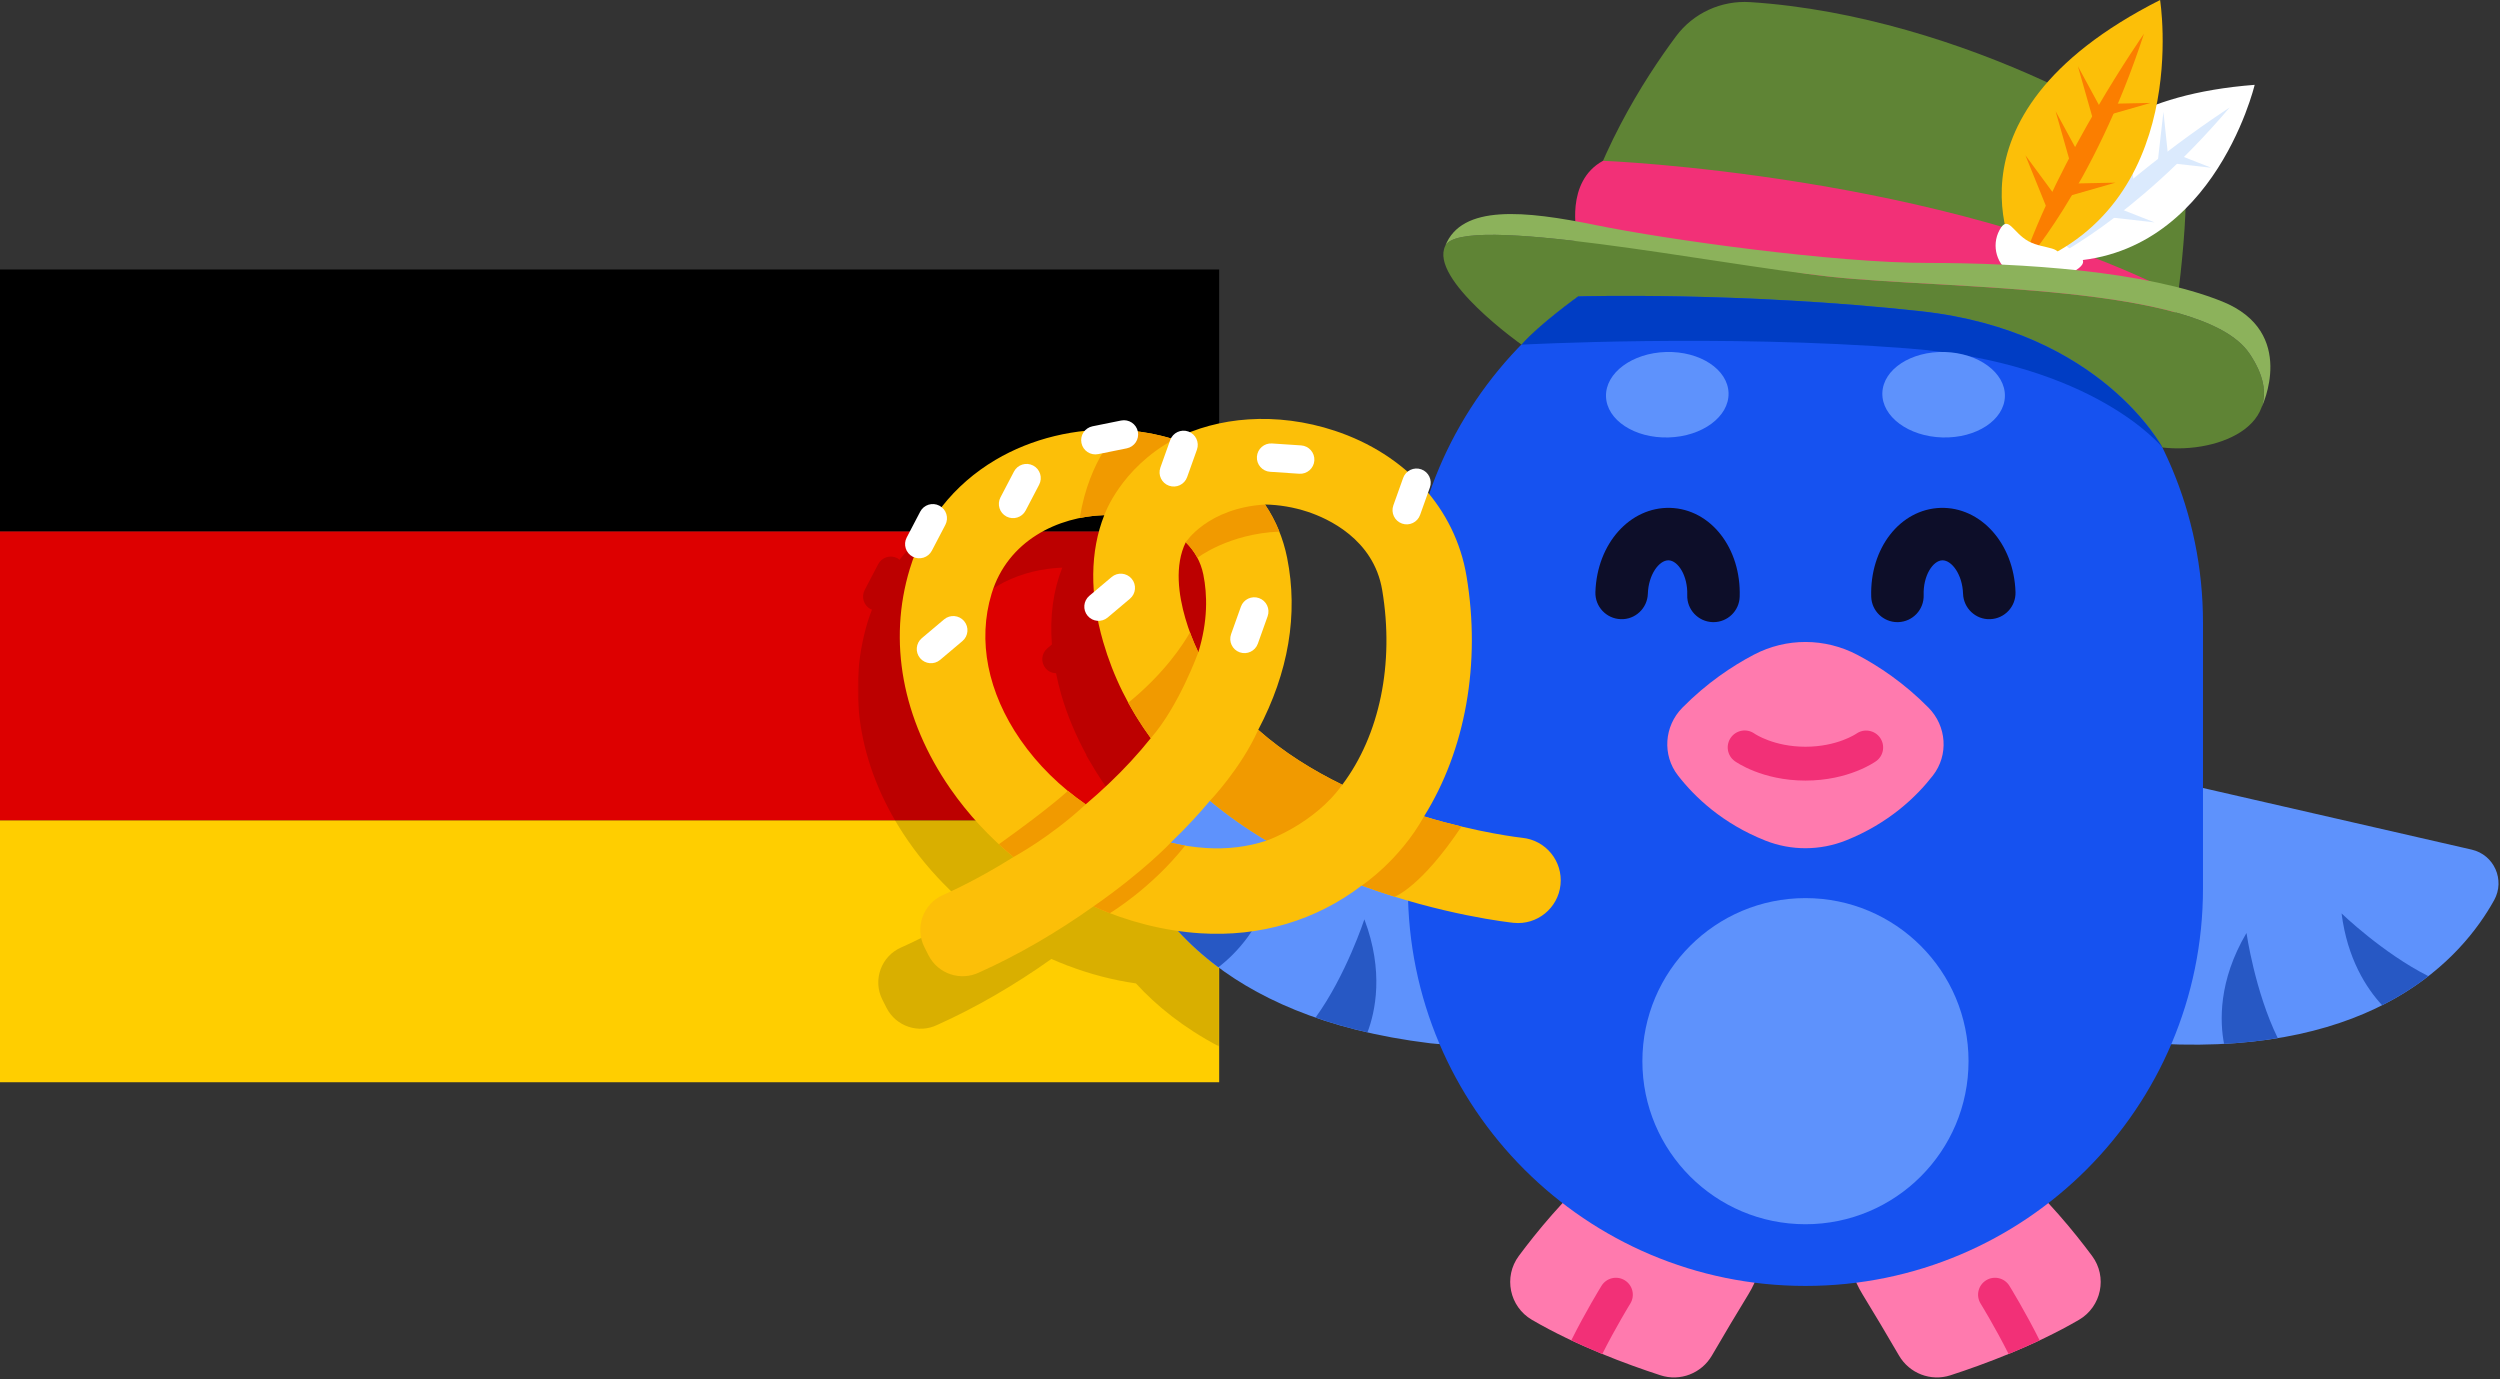<svg width="1296" height="715" viewBox="0 0 1296 715" fill="none" xmlns="http://www.w3.org/2000/svg">
<rect x="0" y="0" width="1296" height="715" fill="#333333" stroke="none"/>
<path d="M632.022 139.709H0V275.526H632.022V139.709Z" fill="black"/>
<path d="M0 561.033H632.022V425.216H0V561.033Z" fill="#FFCE00"/>
<path d="M0 425.211H632.022V275.521H0V425.211Z" fill="#DD0000"/>
<mask id="mask0_3728_3893" style="mask-type:luminance" maskUnits="userSpaceOnUse" x="444" y="244" width="189" height="299">
<path d="M444.67 244.522H632.022V542.542H444.67V244.522Z" fill="white"/>
</mask>
<g mask="url(#mask0_3728_3893)">
<g opacity="0.15">
<path d="M599.437 365.361C597.914 362.195 596.559 358.898 595.313 355.525C594.355 352.952 593.447 350.351 592.669 347.653C589.225 335.766 586.989 320.359 592.914 308.336C594.067 309.473 595.133 310.697 596.118 311.986C596.439 312.41 596.695 312.884 597 313.324C597.62 314.233 598.24 315.136 598.773 316.115C600.242 318.825 601.368 321.8 602.032 325.097C604.127 335.548 604.421 349.165 599.437 365.361ZM564.313 422.054C557.028 429.921 549.166 437.325 541.043 444.202C527.91 435.149 516.25 423.773 507.241 410.771C490.217 386.192 484.891 359.29 492.252 335.015C499.249 311.943 518.633 299.501 538.867 295.611C540.385 295.323 541.908 295.078 543.437 294.882C543.965 294.811 544.487 294.74 545.015 294.686C546.908 294.485 548.801 294.327 550.678 294.267C545.978 306.143 544.177 319.57 545.303 334.096L542.942 336.092C539.83 338.709 539.438 343.355 542.055 346.461C543.459 348.126 545.439 348.948 547.458 349.013C548.192 352.62 549.041 356.265 550.118 359.975C553.301 370.964 557.773 381.415 563.224 391.425C563.186 391.458 563.154 391.485 563.116 391.518C563.905 392.97 564.797 394.369 565.635 395.794C566.32 396.969 566.989 398.155 567.707 399.314C569.933 402.899 572.261 406.441 574.78 409.879C571.619 413.856 568.137 417.914 564.313 422.054ZM632.021 406.816C631.52 406.381 630.981 406 630.486 405.565C631.041 404.504 631.487 403.438 632.021 402.377V275.525V244.521C629.779 244.537 627.516 244.488 625.307 244.635C614.665 245.342 604.453 247.617 595.074 251.305C594.807 251.169 594.546 251.022 594.252 250.913C590.721 249.657 586.896 251.278 585.243 254.537C579.731 252.905 573.991 251.708 568.083 250.946C567.261 246.98 563.393 244.412 559.416 245.217L544.601 248.21C542.937 248.547 541.544 249.434 540.515 250.625C523.998 252.36 508.013 257.485 494.238 265.662C483.177 272.223 473.798 280.519 466.268 290.236C465.903 289.948 465.615 289.588 465.185 289.36C461.583 287.478 457.133 288.87 455.251 292.477L448.249 305.871C446.366 309.473 447.759 313.923 451.361 315.805C451.578 315.919 451.812 315.909 452.035 316.001C451.274 318.03 450.496 320.054 449.859 322.16C438.494 359.643 445.936 400.07 470.827 435.992C478.134 446.541 486.67 456.187 496.071 464.853C496.055 464.864 496.044 464.875 496.022 464.886C498.492 467.16 501.022 469.363 503.607 471.49C490.669 479.618 478.308 486.163 467.818 490.863L467.242 491.113C456.769 495.656 452.285 508.082 457.443 518.26L459.554 522.428C464.451 532.095 476.202 536.039 485.936 531.285C505.897 522.341 526.147 510.562 545.047 497.119C547.605 498.257 550.194 499.306 552.795 500.318C553.051 500.416 553.295 500.531 553.551 500.628C553.551 500.628 553.584 500.612 553.584 500.607C565.063 504.986 576.913 508.098 588.882 509.801C599.426 521.351 613.463 532.753 632.021 542.541V425.215V406.816Z" fill="black"/>
</g>
</g>
<path d="M827.776 606.064C810.584 621.612 796.705 638.477 787.358 651.066C779.295 661.925 782.478 677.386 794.164 684.203C817.216 697.64 843.722 707.405 860.784 712.949C870.991 716.268 882.073 711.97 887.465 702.689C893.895 691.601 900.332 680.857 906.425 670.879C924.248 641.708 909.178 603.605 876.23 594.481C859.168 589.759 840.91 594.187 827.776 606.064Z" fill="#FF7AAE"/>
<path d="M1044.12 606.064C1061.31 621.612 1075.19 638.477 1084.53 651.066C1092.6 661.925 1089.41 677.386 1077.73 684.203C1054.68 697.64 1028.17 707.405 1011.11 712.949C1000.9 716.268 989.818 711.97 984.426 702.689C977.996 691.601 971.559 680.857 965.466 670.879C947.643 641.708 962.713 603.605 995.661 594.481C1012.72 589.759 1030.98 594.187 1044.12 606.064Z" fill="#FF7AAE"/>
<path d="M842.289 663.708C838.171 661.162 832.763 662.44 830.217 666.564C829.787 667.266 821.941 680.023 814.559 694.816C819.983 697.367 825.385 699.744 830.63 701.904C837.616 688.026 845.048 675.938 845.146 675.78C847.692 671.656 846.413 666.254 842.289 663.708Z" fill="#F23077"/>
<path d="M1029.6 663.708C1025.48 666.254 1024.2 671.656 1026.75 675.78C1026.84 675.938 1034.28 688.026 1041.26 701.904C1046.51 699.744 1051.91 697.367 1057.33 694.816C1049.95 680.023 1042.1 667.266 1041.67 666.564C1039.13 662.44 1033.73 661.162 1029.6 663.708Z" fill="#F23077"/>
<path d="M583.72 437.823C594.976 470.236 630.455 527.359 741.508 540.845C783.389 545.938 819.836 512.257 817.589 470.122C815.603 432.817 783.743 404.185 746.432 406.171L599.688 413.994C587.746 414.631 579.797 426.528 583.72 437.823Z" fill="#5E92FC"/>
<path d="M660.465 458.135C660.465 458.135 636.005 474.728 610.564 482.47C616.435 488.917 623.388 495.32 631.598 501.424C641.162 494.107 653.463 480.849 660.465 458.135Z" fill="#2758C4"/>
<path d="M707.29 476.57C707.29 476.57 697.813 505.643 681.98 527.491C690.272 530.385 699.227 532.969 708.895 535.184C712.927 524.542 717.535 503.695 707.29 476.57Z" fill="#2758C4"/>
<path d="M1292.96 466.651C1276.31 496.654 1231.57 546.852 1119.85 541.118C1077.71 538.952 1047.58 499.527 1057.01 458.403C1065.36 421.986 1101.66 399.24 1138.08 407.591L1281.31 440.439C1292.97 443.111 1298.76 456.195 1292.96 466.651Z" fill="#5E92FC"/>
<path d="M1213.87 473.515C1213.87 473.515 1235.12 494.057 1258.86 506.037C1251.97 511.385 1244.03 516.498 1234.89 521.112C1226.73 512.26 1216.87 497.093 1213.87 473.515Z" fill="#2758C4"/>
<path d="M1164.58 483.654C1164.58 483.654 1168.93 513.918 1180.79 538.16C1172.12 539.585 1162.86 540.597 1152.95 541.125C1150.8 529.951 1149.83 508.619 1164.58 483.654Z" fill="#2758C4"/>
<path d="M935.945 116.703C1049.76 116.703 1142.03 208.965 1142.03 322.776V460.552C1142.03 574.363 1049.76 666.625 935.945 666.625C822.128 666.625 729.861 574.363 729.861 460.552V322.776C729.861 208.965 822.128 116.703 935.945 116.703Z" fill="#1652F0"/>
<path d="M1125.42 180.626C1125.42 180.626 1136.63 106.823 1131.91 89.441C1127.51 73.213 1017.84 8.185 907.289 1.102C892.306 0.139 877.856 6.738 868.884 18.772C852.198 41.169 826.002 82.157 815.441 130.396L1125.42 180.626Z" fill="#5F8435"/>
<path d="M831.006 83.359C811.153 94.164 817.524 121.724 817.524 121.724C934.731 138.633 1125.42 180.626 1125.42 180.626L1128.14 152.429C1006.01 90.22 831.006 83.359 831.006 83.359Z" fill="#F23077"/>
<path d="M1060.99 135.329C1060.99 135.329 1046.32 53.469 1168.82 43.976C1168.82 43.976 1145.98 140.59 1060.99 135.329Z" fill="white"/>
<path d="M1060.99 135.33C1060.99 135.33 1106.09 114.341 1155.85 55.733C1155.85 55.733 1097.33 93.385 1060.99 135.33Z" fill="#DBEAFD"/>
<path d="M1083 87.229L1082.8 116.427L1089.07 111.923L1083 87.229Z" fill="#DBEAFD"/>
<path d="M1094.29 112.718L1116.99 115.302L1098.57 108.088L1094.29 112.718Z" fill="#DBEAFD"/>
<path d="M1123.64 84.387L1146.35 86.966L1127.93 79.757L1123.64 84.387Z" fill="#DBEAFD"/>
<path d="M1118.28 86.394L1121.52 57.991L1124.11 82.505L1118.28 86.394Z" fill="#DBEAFD"/>
<path d="M1100.63 101.926L1103.89 73.522L1106.47 98.036L1100.63 101.926Z" fill="#DBEAFD"/>
<path d="M1058.51 115.07C1065.06 109.727 1063.71 118.595 1069.02 125.183C1074.33 131.777 1084.29 133.599 1077.74 138.942C1071.19 144.284 1061.58 143.272 1056.27 136.679C1050.95 130.09 1051.96 120.412 1058.51 115.07Z" fill="white"/>
<path d="M851.41 550.109C851.41 503.421 889.26 465.578 935.946 465.578C982.637 465.578 1020.49 503.421 1020.49 550.109C1020.49 596.798 982.637 634.641 935.946 634.641C889.26 634.641 851.41 596.798 851.41 550.109Z" fill="#5E92FC"/>
<path d="M999.76 366.879C987.083 354.029 973.923 345.303 962.873 339.487C946.045 330.636 926.089 330.543 909.245 339.367C898.141 345.183 884.888 353.947 872.118 366.895C862.717 376.421 861.634 391.404 869.839 401.98C878.571 413.241 892.961 426.962 915.213 435.78C928.619 441.095 943.602 441.008 956.997 435.655C979.059 426.836 993.351 413.198 1002.04 401.996C1010.25 391.409 1009.17 376.416 999.76 366.879Z" fill="#FF7AAE"/>
<path d="M935.949 404.653C913.43 404.653 899.834 394.959 899.263 394.545C895.346 391.695 894.481 386.211 897.326 382.294C900.161 378.398 905.607 377.512 909.524 380.313C909.79 380.498 919.584 387.108 935.949 387.108C952.461 387.108 962.281 380.379 962.374 380.308C966.324 377.566 971.786 378.469 974.582 382.381C977.373 386.303 976.525 391.716 972.629 394.545C972.063 394.959 958.467 404.653 935.949 404.653Z" fill="#F23077"/>
<path d="M1047.65 138.842C1047.65 138.842 998.121 61.606 1119.79 -4.57764e-05C1119.79 -4.57764e-05 1137.06 108.18 1047.65 138.842Z" fill="#FCBF08"/>
<path d="M1047.65 138.842C1047.65 138.842 1085.08 98.328 1111.44 17.485C1111.44 17.485 1067.26 80.674 1047.65 138.842Z" fill="#FB7E00"/>
<path d="M1049.96 80.477L1062.06 110.322L1066.6 103.076L1049.96 80.477Z" fill="#FB7E00"/>
<path d="M1072.29 101.676L1096.67 94.686L1074.73 95.142L1072.29 101.676Z" fill="#FB7E00"/>
<path d="M1090.47 60.35L1114.85 53.359L1092.91 53.816L1090.47 60.35Z" fill="#FB7E00"/>
<path d="M1085.81 64.672L1077.18 34.337L1090.16 58.236L1085.81 64.672Z" fill="#FB7E00"/>
<path d="M1074.25 87.982L1065.62 57.653L1078.6 81.546L1074.25 87.982Z" fill="#FB7E00"/>
<path d="M1036.57 119.238C1041.04 111.013 1043.39 120.626 1051.61 125.097C1059.84 129.564 1070.83 127.197 1066.36 135.423C1061.89 143.649 1051.6 146.69 1043.37 142.224C1035.15 137.752 1032.1 127.464 1036.57 119.238Z" fill="white"/>
<path d="M1120.97 231.97C1120.97 231.97 1089.22 171.632 996.03 161.393C902.839 151.149 818.178 153.662 818.178 153.662C818.178 153.662 798.249 167.921 788.777 178.671C788.777 178.671 740.769 144.751 749.218 127.467C757.667 110.189 887.219 136.748 948.665 143.44C1010.11 150.126 1141.45 147.052 1166.03 183.154C1190.61 219.251 1150.42 235.473 1120.97 231.97Z" fill="#5F8435"/>
<path d="M749.219 127.469C757.668 110.191 887.219 136.75 948.665 143.436C1010.11 150.128 1141.45 147.054 1166.03 183.15C1173.71 194.434 1175.07 203.775 1172.4 211.173C1172.4 211.173 1191.38 172.145 1151.95 156.27C1112.52 140.401 1048 136.304 999.355 136.304C950.711 136.304 864.173 124.243 827.307 116.703C790.437 109.162 757.668 105.838 749.219 127.469Z" fill="#8CB25B"/>
<path d="M788.775 178.672C798.247 167.917 818.176 153.663 818.176 153.663C818.176 153.663 902.837 151.15 996.029 161.388C1089.22 171.632 1120.97 231.971 1120.97 231.971C1120.97 231.971 1085.97 188.149 989.19 180.625C892.402 173.101 788.775 178.672 788.775 178.672Z" fill="#003DC4"/>
<path d="M1039.34 205.515C1039.68 193.279 1025.74 182.97 1008.19 182.475C990.649 181.985 976.15 191.506 975.807 203.741C975.469 215.971 989.414 226.286 1006.95 226.775C1024.49 227.265 1038.99 217.75 1039.34 205.515Z" fill="#5E92FC"/>
<path d="M832.553 205.515C832.21 193.279 846.155 182.97 863.7 182.475C881.241 181.985 895.74 191.506 896.083 203.741C896.42 215.971 882.476 226.286 864.935 226.775C847.395 227.265 832.896 217.75 832.553 205.515Z" fill="#5E92FC"/>
<path d="M888.268 322.517C888.121 322.517 887.969 322.517 887.822 322.511C880.314 322.266 874.422 315.983 874.667 308.475C874.993 298.362 869.846 290.631 865.026 290.473C864.977 290.468 864.923 290.468 864.879 290.468C860.091 290.468 854.569 297.807 854.243 307.822C854.003 315.33 847.676 321.271 840.212 320.977C832.704 320.732 826.811 314.449 827.056 306.941C827.867 281.796 844.972 262.722 865.897 263.283C886.875 263.963 902.664 284.201 901.853 309.357C901.619 316.717 895.575 322.517 888.268 322.517Z" fill="#0D0E29"/>
<path d="M983.625 322.517C976.318 322.517 970.274 316.717 970.04 309.357C969.229 284.201 985.018 263.963 1005.99 263.283C1026.86 262.728 1044.03 281.796 1044.84 306.941C1045.08 314.449 1039.19 320.732 1031.68 320.977C1024.26 321.287 1017.9 315.335 1017.65 307.822C1017.32 297.807 1011.8 290.468 1007.01 290.468C1006.96 290.468 1006.91 290.468 1006.86 290.473C1002.05 290.631 996.9 298.362 997.226 308.475C997.471 315.983 991.579 322.266 984.071 322.511C983.924 322.517 983.772 322.517 983.625 322.517Z" fill="#0D0E29"/>
<path d="M656.566 435.788C645.913 429.428 636.131 422.519 627.252 415.099C624.499 418.385 621.616 421.66 618.607 424.913C614.891 428.928 610.974 432.91 606.888 436.844C612.927 438.274 619.015 439.21 625.06 439.602C636.213 440.325 646.784 439.025 656.566 435.788ZM621.219 338.135C626.202 321.944 625.908 308.322 623.814 297.871C622.437 291.033 619.14 285.5 614.695 281.115C608.771 293.133 611.001 308.54 614.45 320.432C616.251 326.661 618.531 332.553 621.219 338.135ZM695.842 406.802C715.199 381.086 722.919 344.086 716.538 305.928C712.093 279.325 688.083 268.679 677.964 265.333C670.625 262.906 663.062 261.666 655.799 261.541C661.354 269.805 665.222 279.086 667.246 289.156C673.116 318.408 667.953 348.607 652.263 378.339C665.472 390.03 680.586 399.365 695.842 406.802ZM572.46 267.046C548.424 267.792 522.39 280.228 514.034 307.789C506.672 332.063 511.993 358.966 529.022 383.545C538.032 396.547 549.691 407.923 562.819 416.976C570.948 410.099 578.809 402.695 586.089 394.828C589.919 390.694 593.401 386.63 596.562 382.658C585.376 367.393 577.095 350.696 571.894 332.754C564.778 308.164 565.072 285.696 572.46 267.046ZM507.717 504.064C497.978 508.813 486.232 504.869 481.336 495.207L479.225 491.04C474.067 480.856 478.55 468.43 489.023 463.887L489.594 463.642C500.089 458.937 512.445 452.392 525.388 444.27C512.945 434.02 501.825 422.079 492.609 408.772C467.718 372.844 460.27 332.417 471.635 294.933C478.936 270.876 494.279 251.335 516.014 238.436C534.8 227.289 557.678 221.751 580.441 222.844C590.289 223.323 599.766 224.982 608.64 227.757C620.114 221.838 633.253 218.334 647.083 217.415C661.62 216.446 676.919 218.334 691.865 223.274C728.828 235.487 754.388 263.657 760.236 298.627C767.821 344.01 759.632 388.882 738.218 423.226C766.645 431.833 788.647 434.276 789.213 434.33C801.384 435.592 810.224 446.473 808.968 458.643C807.711 470.807 796.824 479.659 784.659 478.397C783.038 478.228 747.68 474.431 705.923 459.067C682.24 477.129 653.231 485.817 622.198 483.81C603.33 482.586 584.527 477.749 566.824 469.893C547.928 483.336 527.679 495.115 507.717 504.064Z" fill="#FCBF08"/>
<path d="M656.566 435.789C645.913 429.429 636.131 422.52 627.252 415.1C627.252 415.1 643.329 398.322 652.262 378.34C665.472 390.031 680.586 399.366 695.841 406.803C681.228 427.308 656.566 435.789 656.566 435.789Z" fill="#F19A00"/>
<path d="M723.007 464.86C717.485 463.141 711.767 461.215 705.924 459.066C705.924 459.066 725.466 446.195 738.219 423.226C745.145 425.326 751.695 427.056 757.642 428.476C736.647 459.959 723.007 464.86 723.007 464.86Z" fill="#F19A00"/>
<path d="M580.443 222.847C590.291 223.32 599.768 224.985 608.636 227.759C580.781 242.851 572.462 267.044 572.462 267.044C568.245 267.174 563.969 267.664 559.736 268.534C564.671 237.633 580.443 222.847 580.443 222.847Z" fill="#F19A00"/>
<path d="M584.895 364.297C588.344 370.624 592.234 376.75 596.559 382.658C611.086 366.217 621.216 338.134 621.216 338.134C619.622 334.816 618.185 331.372 616.891 327.825C613.746 333.396 604.013 348.781 584.895 364.297Z" fill="#F19A00"/>
<path d="M620.734 289.179C619.129 286.144 617.078 283.467 614.695 281.117C614.695 281.117 625.957 263.387 655.799 261.542C658.764 265.944 661.245 270.639 663.22 275.589C636.909 276.656 620.734 289.179 620.734 289.179Z" fill="#F19A00"/>
<path d="M553.555 410C556.547 412.454 559.643 414.788 562.82 416.98C544.202 434.248 525.383 444.269 525.383 444.269C522.799 442.136 520.269 439.938 517.805 437.664C545.182 418.112 553.555 410 553.555 410Z" fill="#F19A00"/>
<path d="M575.331 473.404C572.47 472.311 569.635 471.141 566.822 469.895C592.796 451.861 606.887 436.845 606.887 436.845C609.373 437.433 611.865 437.939 614.362 438.358C596.854 460.533 575.331 473.404 575.331 473.404Z" fill="#F19A00"/>
<path d="M560.62 229.659C559.815 225.672 562.394 221.793 566.376 220.987L581.196 217.995C585.179 217.19 589.063 219.763 589.868 223.751C590.674 227.739 588.095 231.618 584.112 232.423L569.292 235.415C565.31 236.22 561.425 233.647 560.62 229.659Z" fill="white"/>
<path d="M521.757 267.772C518.156 265.889 516.763 261.439 518.645 257.838L525.647 244.444C527.53 240.837 531.98 239.444 535.582 241.332C539.189 243.214 540.582 247.659 538.694 251.266L531.692 264.66C529.809 268.261 525.359 269.654 521.757 267.772Z" fill="white"/>
<path d="M473.14 288.581C469.539 286.699 468.146 282.249 470.028 278.647L477.03 265.253C478.913 261.646 483.363 260.254 486.965 262.141C490.572 264.024 491.965 268.468 490.077 272.075L483.075 285.469C481.192 289.071 476.742 290.464 473.14 288.581Z" fill="white"/>
<path d="M476.982 341.2C474.36 338.094 474.757 333.448 477.869 330.826L489.425 321.088C492.537 318.465 497.177 318.863 499.8 321.974C502.422 325.081 502.025 329.727 498.913 332.344L487.357 342.087C484.245 344.704 479.604 344.307 476.982 341.2Z" fill="white"/>
<path d="M563.835 319.24C561.213 316.128 561.61 311.487 564.722 308.865L576.278 299.127C579.39 296.505 584.031 296.902 586.653 300.014C589.276 303.12 588.878 307.766 585.766 310.383L574.211 320.127C571.099 322.743 566.458 322.346 563.835 319.24Z" fill="white"/>
<path d="M606.004 251.795C602.174 250.429 600.177 246.219 601.543 242.389L606.625 228.151C607.99 224.321 612.201 222.325 616.031 223.69C619.861 225.056 621.858 229.272 620.493 233.102L615.411 247.334C614.046 251.164 609.834 253.16 606.004 251.795Z" fill="white"/>
<path d="M726.768 271.407C722.938 270.042 720.941 265.831 722.307 262.001L727.388 247.764C728.754 243.934 732.965 241.937 736.795 243.303C740.625 244.668 742.622 248.884 741.256 252.714L736.175 266.946C734.809 270.776 730.598 272.773 726.768 271.407Z" fill="white"/>
<path d="M642.657 338.158C638.826 336.793 636.83 332.582 638.195 328.752L643.277 314.515C644.642 310.685 648.853 308.688 652.684 310.054C656.514 311.425 658.511 315.635 657.145 319.465L652.063 333.697C650.698 337.527 646.487 339.524 642.657 338.158Z" fill="white"/>
<path d="M651.583 236.747C651.855 232.689 655.364 229.62 659.418 229.892L674.504 230.899C678.558 231.171 681.626 234.68 681.36 238.733C681.087 242.791 677.578 245.86 673.52 245.588L658.438 244.581C654.38 244.315 651.311 240.806 651.583 236.747Z" fill="white"/>
</svg>
